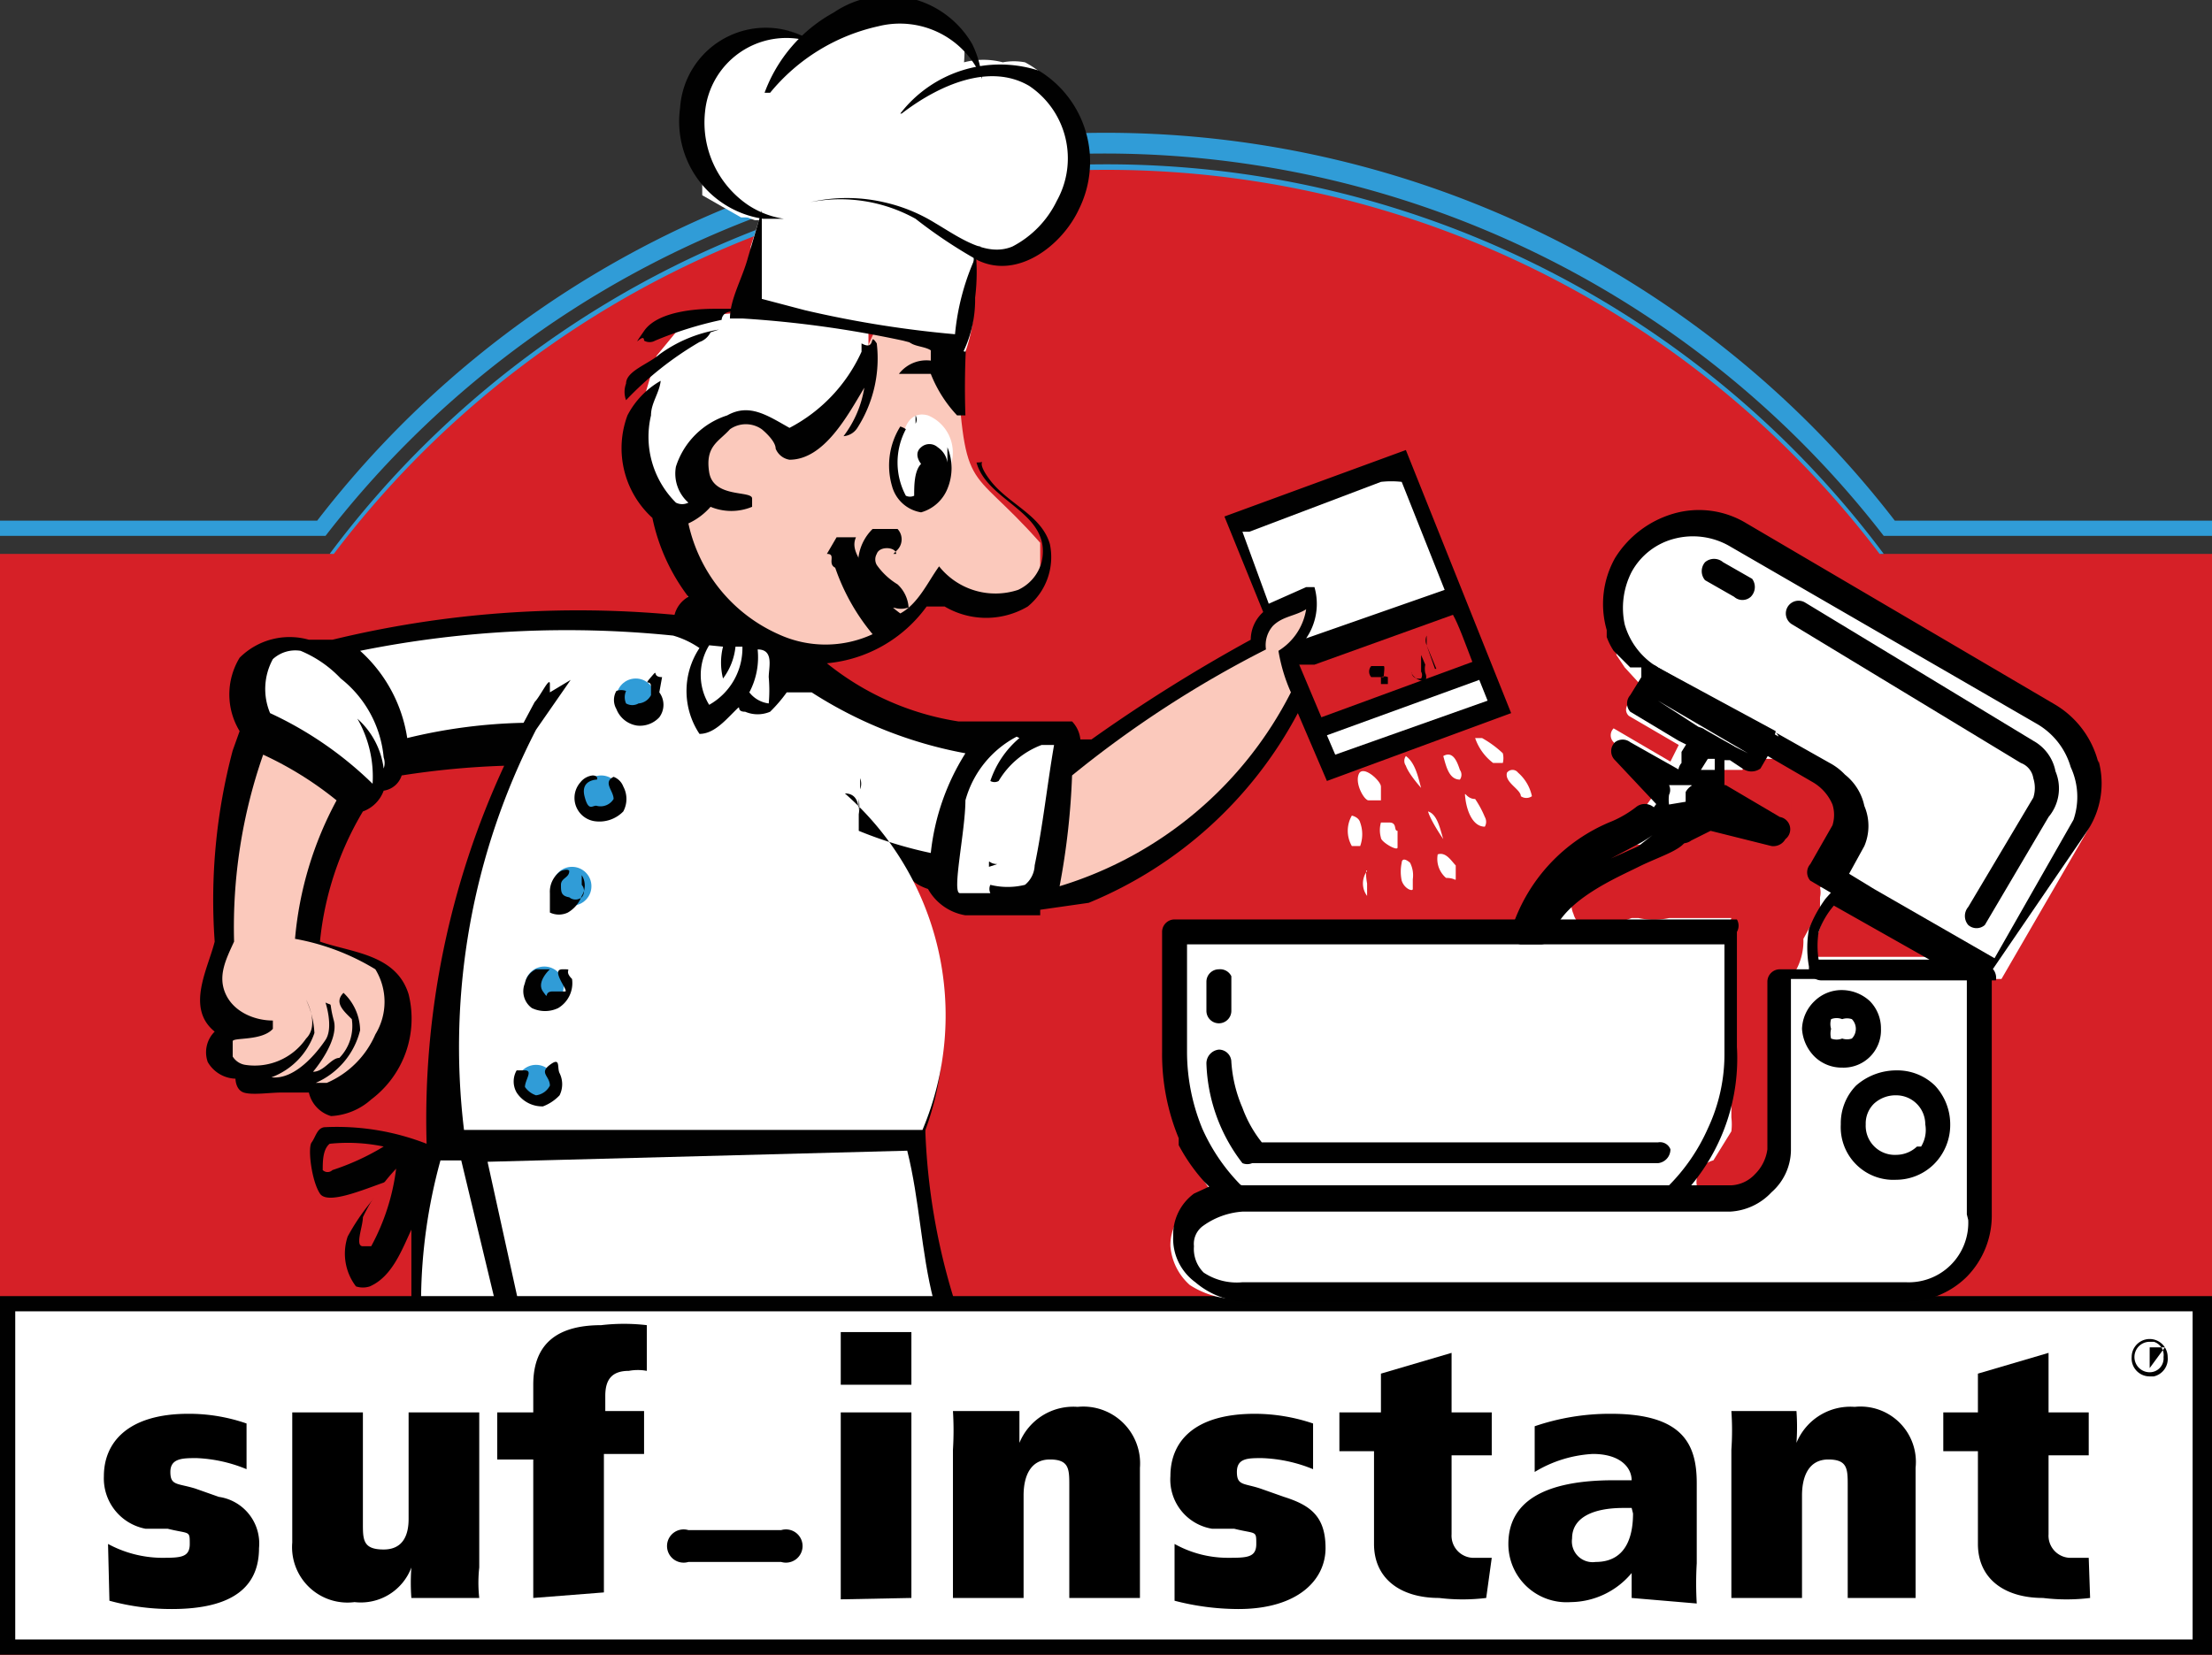 <svg id="Layer_1" data-name="Layer 1" xmlns="http://www.w3.org/2000/svg" viewBox="0 0 15.97 11.95"><rect x="0" y="0" width="15.97" height="11.95" fill="#333333" stroke="none"/><defs><style>.cls-1{fill:#d62027;}.cls-1,.cls-2,.cls-3,.cls-4,.cls-5{fill-rule:evenodd;}.cls-2,.cls-8{fill:#309cd7;}.cls-3,.cls-9{fill:#fff;}.cls-4{fill:#fbc9bc;}.cls-5,.cls-7{fill:#010101;}.cls-6{fill:none;}.cls-10{isolation:isolate;}</style></defs><g id="surface1"><path class="cls-1" d="M13.61,6A7,7,0,0,0,2.42,6H0v8H16V6Z" transform="translate(-0.03 -2)"/><path class="cls-2" d="M2.41,6H0V6H2.44A7,7,0,0,1,13.6,6H16V6H13.63A7,7,0,0,0,2.41,6Z" transform="translate(-0.03 -2)"/><path class="cls-2" d="M2.32,5.76H0v.11H2.38v0a7.11,7.11,0,0,1,11.25,0l0,0H16V5.76H13.71a7.19,7.19,0,0,0-11.39,0Z" transform="translate(-0.03 -2)"/><path class="cls-3" d="M6.93,4.49l.1-.7.29-.06.21-.24-.16-.38L6.82,3l-.39-.13h-.3L6,2.94l-.09-.06-.21-.09-.21,0-.25.13-.14.21,0,.28.28.16h.26v.24l-.18.44L5,4.29l-.23.28-.21.71.23.43.17,0,.08-.08L5,5.44l.06-.23.09-.13L5.42,5l.15.06.1.1.26-.12.27-.36.1-.15,0-.17Z" transform="translate(-0.03 -2)"/><path class="cls-4" d="M4.86,5.78,5,6.32l.21.23.57.23L6.1,6.7l.35-.16L6.7,6.3,7,6.4l.38-.06.16-.2V5.92C7,5.31,7,5.62,6.93,4.49l-.58-.11-.11.24-.14.23-.19.23-.19.1-.11,0c-.2-.41-.79,0-.53.44l-.17.11Z" transform="translate(-0.03 -2)"/><path class="cls-3" d="M6.55,5.11c0,.1,0-.16.18-.11a.29.29,0,0,1,.17.34c0,.13-.09.29-.17.31a.16.16,0,0,1-.2-.1A.67.67,0,0,1,6.55,5.11Z" transform="translate(-0.03 -2)"/><path class="cls-5" d="M7.59,3.21A.73.73,0,0,0,6.83,3a1.28,1.28,0,0,0-.64-.14s0,.06,0,.09a.82.82,0,0,1,.65.21c.06,0,.05.13.13.12s-.05-.12-.09-.17,0,0,0,0a.55.55,0,0,1,.49.21.32.32,0,0,1,0,.25.25.25,0,0,1-.21.15.41.41,0,0,1-.38-.12.69.69,0,0,1-.25,0,.41.41,0,0,1,0,.09h.09a1.25,1.25,0,0,0,.18.11,4.2,4.2,0,0,0-.06.61h0a.33.33,0,0,0-.17,0c0,.1.12.08.18.12v.17A.94.94,0,0,0,6.94,5S7,5,7,5a5.92,5.92,0,0,1,.07-1.13h0a.6.6,0,0,0,.55-.24A.38.38,0,0,0,7.59,3.21Z" transform="translate(-0.03 -2)"/><path class="cls-5" d="M5.34,4.23h0s-.09,0-.15,0-.4,0-.51.16,0,0,0,.07a.08.08,0,0,0,.08,0,2.67,2.67,0,0,1,.48-.15s0-.07.1-.06h0Z" transform="translate(-0.03 -2)"/><path class="cls-5" d="M5.91,3.4a0,0,0,0,1,0,.05s0,0-.06,0,0,0,.06,0Z" transform="translate(-0.03 -2)"/><path class="cls-5" d="M5.16,4.4a.14.14,0,0,1-.08.07,2.39,2.39,0,0,0-.53.42s0,0,0,0a.17.17,0,0,1,0-.12c0-.09.16-.14.24-.21a1,1,0,0,1,.43-.18Z" transform="translate(-0.03 -2)"/><path class="cls-5" d="M6.62,4.42s0,0,0,0-.06,0-.06,0,0,0,0,0A.06.06,0,0,1,6.62,4.42Z" transform="translate(-0.03 -2)"/><path class="cls-5" d="M6.78,4.61s0,.07,0,.09H6.52s0,0,0,0A.25.25,0,0,1,6.78,4.61Z" transform="translate(-0.03 -2)"/><path class="cls-5" d="M6.85,5v0s0,0-.09,0S6.67,5,6.7,5s.08,0,.11,0Z" transform="translate(-0.03 -2)"/><path class="cls-5" d="M6.64,5a.06.06,0,0,1,0,.06s0,0,0,0,0,0,0,0Z" transform="translate(-0.03 -2)"/><path class="cls-5" d="M6.57,5.1a.51.51,0,0,0,0,.48.07.07,0,0,0,.06,0c0-.07,0-.18.05-.23h0s-.06-.07,0-.12a.09.09,0,0,1,.12,0,.16.16,0,0,1,.07.11s0-.09,0-.11a.39.39,0,0,1,0,.3.29.29,0,0,1-.19.17.26.26,0,0,1-.21-.19.53.53,0,0,1,.06-.43S6.56,5.09,6.57,5.1Z" transform="translate(-0.03 -2)"/><path class="cls-3" d="M5.2,6.52l0,.05A1.29,1.29,0,0,1,5,6.48s0-.06.06-.06S5.16,6.48,5.2,6.52Z" transform="translate(-0.03 -2)"/><path class="cls-6" d="M7.52,8.58Z" transform="translate(-0.03 -2)"/><path class="cls-7" d="M7.54,8.57h0l.35-.05A3,3,0,0,0,9.4,7.15l.21.49,1.33-.49h0l-.76-1.9h0l-1.31.48,0,0,.28.69a.27.27,0,0,0-.09.2,11.59,11.59,0,0,0-1.15.72l-.08,0a.22.22,0,0,0-.06-.13s-.08,0-.12,0-.08,0-.11,0-.26,0-.36,0l-.23,0A2,2,0,0,1,6,6.79a1,1,0,0,0,.72-.41s.08,0,.13,0a.59.59,0,0,0,.6,0,.46.46,0,0,0,.16-.45c-.06-.21-.3-.29-.43-.46s0-.13-.1-.13,0,0,0,0c.08.29.55.36.47.72a.31.31,0,0,1-.17.2.52.52,0,0,1-.57-.17h0c-.08.11-.15.27-.28.34a1,1,0,0,1-.24-.25c0-.1-.13-.19-.08-.3l0,0s-.11,0-.14,0A0,0,0,0,0,6,6c.07,0,0,.07.06.1a1.52,1.52,0,0,0,.27.48.81.81,0,0,1-.68,0A1.14,1.14,0,0,1,5,5.78a.48.48,0,0,0,.16-.12.39.39,0,0,0,.3,0s0,0,0-.06-.28,0-.31-.19.07-.22.15-.31a.2.2,0,0,1,.23,0s.1.08.1.14a.13.13,0,0,0,.1.08c.25,0,.42-.32.54-.52a.78.78,0,0,1-.15.35s0,.06,0,0a.13.13,0,0,0,.1-.06.93.93,0,0,0,.14-.61c-.06-.09,0,.06-.11,0l0,.06a1.16,1.16,0,0,1-.52.55C5.57,5,5.44,4.91,5.28,5a.57.57,0,0,0-.37.37A.28.28,0,0,0,5,5.63l0,0a.1.1,0,0,1-.09,0A.67.67,0,0,1,4.73,5c0-.09.06-.16.07-.25h0A.61.61,0,0,0,4.56,5a.68.68,0,0,0,.18.74A1.42,1.42,0,0,0,5,6.31a.21.21,0,0,0-.1.13,7.52,7.52,0,0,0-2.47.18l-.17,0a.51.51,0,0,0-.5.13.51.51,0,0,0,0,.53l-.05.14a4.21,4.21,0,0,0-.13,1.38c-.05.2-.21.48,0,.65l0,0a.21.21,0,0,0-.05.22.24.24,0,0,0,.2.12s0,.08.06.1.19,0,.27,0,.13,0,.2,0a.23.23,0,0,0,.16.17.47.47,0,0,0,.29-.12.73.73,0,0,0,.27-.76c-.09-.29-.41-.3-.64-.38a2.27,2.27,0,0,1,.31-.94.25.25,0,0,0,.15-.15.16.16,0,0,0,.13-.11,6,6,0,0,1,.74-.07,6.07,6.07,0,0,0-.56,2.73,1.78,1.78,0,0,0-.73-.12c-.06,0-.07.07-.1.11s0,.28.06.37.36-.05.52-.1a1.57,1.57,0,0,0-.32.41.39.39,0,0,0,.06.36.16.16,0,0,0,.1,0c.16-.07.23-.26.3-.41,0,.18,0,.37,0,.55,0,0-.1,0-.11,0H6.22v0h.69c-.07-.25-.32-1-.21-1.24a2.08,2.08,0,0,0-.28-2c.17.07.13.17.31.23A.38.38,0,0,0,7,8.61h.45l.09,0Z" transform="translate(-0.03 -2)"/><path class="cls-7" d="M7.52,8.58l-.08,0h0Z" transform="translate(-0.03 -2)"/><path class="cls-7" d="M6,11.39h.92a4.67,4.67,0,0,1-.21-1.24" transform="translate(-0.03 -2)"/><path class="cls-3" d="M4.89,6.59a.66.66,0,0,1,.19.09.56.56,0,0,0,0,.62c.1,0,.18-.09.25-.16s0,0,.08,0a.23.23,0,0,0,.18,0A1.06,1.06,0,0,0,5.71,7l.18,0A3.08,3.08,0,0,0,7,7.44a1.68,1.68,0,0,0-.25.72A3,3,0,0,1,6.23,8c0-.07,0-.17,0-.23s0,0,0,0a.35.35,0,0,1,0,.11c0-.05,0-.15-.1-.15l0,0a2.13,2.13,0,0,1,.56,2.43l-2.15,0-1.16,0h0A5,5,0,0,1,3.9,7.27l.25-.36s0,0,0,0h0L4,7s0,0,0-.06-.07.09-.11.13l-.08.15a3.86,3.86,0,0,0-.84.11,1.06,1.06,0,0,0-.34-.63A7.54,7.54,0,0,1,4.89,6.59Z" transform="translate(-0.03 -2)"/><circle class="cls-8" cx="4.59" cy="5.04" r="0.14"/><circle class="cls-8" cx="4.34" cy="5.74" r="0.14"/><circle class="cls-8" cx="4.13" cy="6.4" r="0.14"/><circle class="cls-8" cx="3.93" cy="7.12" r="0.14"/><circle class="cls-8" cx="3.87" cy="7.83" r="0.14"/><path class="cls-3" d="M5.25,6.67a.47.47,0,0,0,0,.23s0,0,0,0a.46.46,0,0,0,.09-.23s0,0,.05,0a.47.47,0,0,1-.24.42.41.41,0,0,1,0-.43l0,0Z" transform="translate(-0.03 -2)"/><path class="cls-3" d="M2.49,6.9a.82.82,0,0,1,.31.57.12.12,0,0,1,0,.08h0a.58.58,0,0,0-.19-.36s0,0,0,0a.84.84,0,0,1,.11.47s0,0,0,0a2.65,2.65,0,0,0-.74-.51A.45.45,0,0,1,2,6.76.24.24,0,0,1,2.2,6.7.84.84,0,0,1,2.49,6.9Z" transform="translate(-0.03 -2)"/><path class="cls-3" d="M5.58,6.89a1.06,1.06,0,0,1,0,.19A.21.21,0,0,1,5.44,7a.54.54,0,0,0,.06-.31C5.62,6.69,5.58,6.82,5.58,6.89Z" transform="translate(-0.03 -2)"/><path class="cls-3" d="M5.72,6.81v0l0,0Z" transform="translate(-0.03 -2)"/><path class="cls-3" d="M10.77,7.06l-1.1.39-.06-.14,1.1-.4Z" transform="translate(-0.03 -2)"/><path class="cls-5" d="M4.79,7a.15.15,0,0,1,0,.18.19.19,0,0,1-.16.06.19.19,0,0,1-.15-.12.13.13,0,0,1,0-.13.1.1,0,0,1,.07,0,0,0,0,0,1,0,0,.11.11,0,0,0,0,.09.09.09,0,0,0,.09,0,.11.11,0,0,0,.09-.06s0,0,0-.06-.06,0,0-.07,0,0,.08,0Z" transform="translate(-0.03 -2)"/><path class="cls-3" d="M10.88,7.44a.15.15,0,0,1,0,.07s0,0-.07,0a.38.38,0,0,1-.13-.18s0,0,.05,0A.75.75,0,0,1,10.88,7.44Z" transform="translate(-0.03 -2)"/><path class="cls-3" d="M7.39,7.33a.69.69,0,0,0-.21.31.06.06,0,0,0,.06,0,.61.61,0,0,1,.31-.26h.09v0c-.05.29-.08.58-.14.87a.19.19,0,0,1-.07.14.52.52,0,0,1-.25,0,.07.07,0,0,0,0,.06c-.08,0-.16,0-.22,0S7,8,7,7.78a.74.74,0,0,1,.37-.46Z" transform="translate(-0.03 -2)"/><path class="cls-3" d="M10.57,7.56a.06.06,0,0,1,0,.07c-.08,0-.1-.1-.12-.17a.05.05,0,0,1,0,0C10.52,7.42,10.55,7.5,10.57,7.56Z" transform="translate(-0.03 -2)"/><path class="cls-4" d="M2.46,7.78a2.57,2.57,0,0,0-.3,1l0,0A1.68,1.68,0,0,1,2.74,9a.45.45,0,0,1,0,.47.67.67,0,0,1-.35.35s-.07,0-.08,0a.56.56,0,0,0,.32-.38.38.38,0,0,0-.12-.27h0c-.07.07,0,.13.06.19a.33.33,0,0,1-.09.28c-.06,0-.11.1-.19.1s0,0,0,0,.19-.22.15-.37,0-.1-.06-.13,0,0,0,0,.06.18,0,.27-.22.29-.39.27v0a.52.52,0,0,0,.31-.32.65.65,0,0,0-.06-.24s0,0,0,0,0,0,0,0,.1.18,0,.28a.45.45,0,0,1-.44.19.13.13,0,0,1-.09-.06s0-.08,0-.11.21,0,.29-.09a0,0,0,0,0,0-.06c-.13,0-.28-.06-.34-.19s0-.25.06-.38a3.78,3.78,0,0,1,.21-1.35A2.51,2.51,0,0,1,2.46,7.78Z" transform="translate(-0.03 -2)"/><path class="cls-3" d="M10.29,7.69s0,0,0,0-.09-.1-.11-.16a.06.06,0,0,1,0-.07C10.25,7.51,10.27,7.62,10.29,7.69Z" transform="translate(-0.03 -2)"/><path class="cls-1" d="M12.84,7.69a.13.13,0,0,1,.12.08l0,.1.28,1.33-.09.39c-.07.14-.26,0-.39.09l0,0v1.68H11A3,3,0,0,0,12.55,9s.09,0,.12,0a.59.59,0,0,0,0-.35s0,0-.07,0h-.5l.23-.23,0-.48.26-.23A.39.39,0,0,0,12.84,7.69Z" transform="translate(-0.03 -2)"/><path class="cls-3" d="M10,7.68l0,.1s-.06,0-.09,0-.1-.12-.07-.19S10,7.64,10,7.68Z" transform="translate(-0.03 -2)"/><path class="cls-5" d="M4.34,7.63s-.12,0-.09.12.06.06.09.07a.11.11,0,0,0,.12-.05c0-.06-.08-.12,0-.16a.12.12,0,0,1,.07.07.19.19,0,0,1,0,.18.24.24,0,0,1-.21.07.17.17,0,0,1-.1-.28.13.13,0,0,1,.09-.05S4.35,7.6,4.34,7.63Z" transform="translate(-0.03 -2)"/><path class="cls-5" d="M6.24,7.62a.11.11,0,0,1,0,.08h0s0-.06,0-.09S6.24,7.6,6.24,7.62Z" transform="translate(-0.03 -2)"/><path class="cls-3" d="M11.09,7.75a.11.11,0,0,1,0,0,.07.07,0,0,1-.08,0c0-.05-.12-.1-.1-.17a.05.05,0,0,1,.08,0A.31.31,0,0,1,11.09,7.75Z" transform="translate(-0.03 -2)"/><path class="cls-3" d="M10.75,7.9a.07.07,0,0,1,0,.07c-.09,0-.13-.12-.14-.2s0,0,.07,0A.72.72,0,0,1,10.75,7.9Z" transform="translate(-0.03 -2)"/><path class="cls-3" d="M10.45,8.06s0,0,0,0-.09-.13-.11-.2a.05.05,0,0,1,0,0C10.41,7.88,10.43,8,10.45,8.06Z" transform="translate(-0.03 -2)"/><path class="cls-3" d="M9.85,7.94a.25.25,0,0,1,0,.17s0,0-.06,0a.22.22,0,0,1,0-.22S9.84,7.9,9.85,7.94Z" transform="translate(-0.03 -2)"/><path class="cls-3" d="M10.12,8c0,.05,0,.09,0,.12S10,8.08,10,8.05a.2.2,0,0,1,0-.11s0,0,.06,0S10.09,8,10.12,8Z" transform="translate(-0.03 -2)"/><path class="cls-1" d="M11.93,8.15l-.39.37H11.1L11.66,8,12,8Z" transform="translate(-0.03 -2)"/><path class="cls-3" d="M10.54,8.25s0,.06,0,.09,0,0-.07,0a.18.18,0,0,1-.06-.17C10.47,8.15,10.51,8.22,10.54,8.25Z" transform="translate(-0.03 -2)"/><path class="cls-5" d="M7.17,8.26s0,.09,0,.11a.09.09,0,0,1,0,0s0-.09,0-.13,0,0,.06,0Z" transform="translate(-0.03 -2)"/><path class="cls-3" d="M10.23,8.35s0,.05,0,.07-.06,0-.08-.06a.31.31,0,0,1,0-.13s0-.05.06,0A.2.2,0,0,1,10.23,8.35Z" transform="translate(-0.03 -2)"/><path class="cls-3" d="M9.9,8.38s0,.07,0,.09h0a.15.15,0,0,1,0-.18.05.05,0,0,1,0,0C9.89,8.27,9.89,8.33,9.9,8.38Z" transform="translate(-0.03 -2)"/><path class="cls-5" d="M4.14,8.29c0,.05-.06.05-.06.1s0,.08.06.09a.07.07,0,0,0,.09,0,.07.07,0,0,0,0-.09s0,0,0-.07,0,0,0,0a.14.14,0,0,1,0,.15.23.23,0,0,1-.1.12.15.15,0,0,1-.13,0S4,8.51,4,8.45a.18.18,0,0,1,.08-.16S4.13,8.27,4.14,8.29Z" transform="translate(-0.03 -2)"/><path class="cls-5" d="M11.57,8.84a.06.06,0,0,1,0,.06.14.14,0,0,1-.14,0s0,0,0-.06a.15.15,0,0,1,.06,0A.12.12,0,0,1,11.57,8.84Z" transform="translate(-0.03 -2)"/><path class="cls-5" d="M4,9s-.1.09-.05.16,0,0,.07,0,.06,0,.09,0S4,9,4.09,9s0,0,.07.07a.21.21,0,0,1-.1.21.22.22,0,0,1-.19,0,.15.15,0,0,1-.05-.18A.14.14,0,0,1,3.9,9S4,9,4,9Z" transform="translate(-0.03 -2)"/><path class="cls-5" d="M2.12,9.11l0,0s0,0,0,0,0,0,0,0A0,0,0,0,1,2.12,9.11Z" transform="translate(-0.03 -2)"/><path class="cls-5" d="M13.85,9.7s0,.07,0,.08a.11.11,0,0,1-.08,0,.08.08,0,0,1,0-.08s.06,0,.09,0S13.84,9.69,13.85,9.7Z" transform="translate(-0.03 -2)"/><path class="cls-5" d="M4.07,9.75a.18.18,0,0,1,0,.16.32.32,0,0,1-.12.08.22.22,0,0,1-.19-.1.16.16,0,0,1,0-.16s0,0,.06,0,0,.07,0,.12a.16.16,0,0,0,.08.06A.13.13,0,0,0,4,9.84c0-.07-.08-.09,0-.15S4.05,9.71,4.07,9.75Z" transform="translate(-0.03 -2)"/><path class="cls-1" d="M2.8,10.28a1.76,1.76,0,0,1-.37.17.05.05,0,0,1-.07,0c0-.06,0-.15.05-.19A1.27,1.27,0,0,1,2.8,10.28Z" transform="translate(-0.03 -2)"/><path class="cls-3" d="M6.58,10.31c.09.36.1.73.19,1.08h-3l-.22-1h0Z" transform="translate(-0.03 -2)"/><path class="cls-3" d="M3.6,11.38H3.07a3.88,3.88,0,0,1,.14-1h.15Z" transform="translate(-0.03 -2)"/><path class="cls-1" d="M2.71,11s0,0-.06,0,0-.14,0-.21a1.36,1.36,0,0,1,.24-.35A1.58,1.58,0,0,1,2.71,11Z" transform="translate(-0.03 -2)"/><path class="cls-3" d="M.09,13.9H15.94V11.41H.09Z" transform="translate(-0.03 -2)"/><path class="cls-5" d="M16,11.36H0V14H16V11.36Zm-16,0H0Zm15.86.11v2.37H.14V11.47Z" transform="translate(-0.03 -2)"/><path class="cls-5" d="M15.55,11.88h0v-.15h.06s.05,0,.05,0a0,0,0,0,1,0,0l0,.07h0l0-.07h0Zm0-.09s0,0,0,0l0,0h0v0Zm0,.15a.13.13,0,0,1-.13-.14.13.13,0,1,1,.26,0A.13.13,0,0,1,15.58,11.94Zm0-.25a.11.11,0,0,0,0,.22.1.1,0,0,0,.1-.11A.1.1,0,0,0,15.58,11.69Z" transform="translate(-0.03 -2)"/><path class="cls-4" d="M9.26,6.7A1.22,1.22,0,0,0,9.35,7,2.78,2.78,0,0,1,7.68,8.4a5.29,5.29,0,0,0,.09-.8,7.8,7.8,0,0,1,1.4-.91.21.21,0,0,1,.05-.17c.07-.07.16-.07.24-.12A.43.43,0,0,1,9.26,6.7Z" transform="translate(-0.03 -2)"/><path class="cls-3" d="M10.46,6.26v0l-1,.35a.44.44,0,0,0,.06-.37s0,0-.06,0l-.27.12L9,5.84l.05,0L10,5.48a.66.66,0,0,1,.15,0Z" transform="translate(-0.03 -2)"/><path class="cls-1" d="M10.66,6.78l-1.09.4L9.41,6.8l.11,0,1-.36C10.56,6.51,10.61,6.65,10.66,6.78Z" transform="translate(-0.03 -2)"/><path d="M10,6.94h.05s0,0,0-.05a.06.06,0,0,0-.05,0s-.07,0-.07,0a.06.06,0,0,1,0-.08h.06v0a0,0,0,0,0-.05,0,0,0,0,0,0,0,0s0,0,0,0,.07,0,.08,0,0,.06,0,.08H10Z" transform="translate(-0.03 -2)"/><path d="M10.32,6.8a.14.14,0,0,0,0,.06h0l0,0h0a.07.07,0,0,1,0,.06s-.07,0-.1-.06l0-.11h0l0,.1s0,.06.07.05a.05.05,0,0,0,0-.05v0l0-.12h0Z" transform="translate(-0.03 -2)"/><path d="M10.4,6.83l-.07-.17h0v0l0,0h0a.09.09,0,0,1,0-.07s0,0,0,0h0v0h0s0,0,0,.07h0l0,0v0l0,0,.06.17Z" transform="translate(-0.03 -2)"/></g><path class="cls-9" d="M9,11.38a.63.63,0,0,1-.38-.1A.42.42,0,0,1,8.48,11a.34.34,0,0,1,.15-.29l.12-.05h.07l0,0a1.59,1.59,0,0,1-.18-.27l0-.05s0,0,0,0a1.59,1.59,0,0,1-.13-.61V8.73a.07.07,0,0,1,.07-.07h2.55a1.25,1.25,0,0,1,.71-.7l0,0,.08,0h0V7.81L12,7.7l-.32-.34a.07.07,0,0,1,0-.1l0,0h0l.41.24.06-.12-.36-.21a.06.06,0,0,1,0-.09l.08-.14v0h0l-.11-.12,0,0-.06-.09a8791577004292.92,8791577004292.92,0,0,1,0-.1.7.7,0,0,1,.07-.51.64.64,0,0,1,.41-.31l.17,0a.63.63,0,0,1,.33.09h0L14.85,7.1a.69.69,0,0,1,.31.4.72.72,0,0,1-.06.5h0l-.62,1.07h-.08v1.67a.64.64,0,0,1-.17.44.6.6,0,0,1-.44.17H9Zm3.4-1,0,0a.16.16,0,0,0-.12.18h0a.08.08,0,0,0,0,0,.17.17,0,0,0,.13.09h.08l.08,0a.5.5,0,0,0,.31-.36v-.05a.37.37,0,0,0,0-.12,2,2,0,0,0,.05-.42.17.17,0,0,0-.07-.13c0-.06,0-.12,0-.18V9.29s0-.09,0-.14,0,0,0-.05v0s0-.05,0-.07L13,9l0,0,0,0a.44.44,0,0,0,.05-.22l0,0,.12-.22,0-.08,0,0a.16.16,0,0,0,0-.07A.73.73,0,0,0,13.37,8a.42.42,0,0,0,0-.1.24.24,0,0,0-.16-.3h-.1l-.06,0a.68.68,0,0,0-.21-.12h-.07a.15.15,0,0,0-.1,0,.16.16,0,0,0-.06.08l-.08,0-.09,0a.13.13,0,0,0-.07.06h0a.43.43,0,0,0-.09.16.48.48,0,0,0,0,.17h0l0,0,0,.06-.08,0L12,8.1l-.07,0-.08,0a.52.52,0,0,0-.36.23.43.43,0,0,0,0,.05h0a.14.14,0,0,0-.1.08.17.17,0,0,0,0,.14.15.15,0,0,0,.15.11h.05l.22-.08.05,0a.51.51,0,0,0,.22,0l.24,0,.21,0h0a.1.1,0,0,0,0,.07.92.92,0,0,0,0,.09.4.4,0,0,0,0,.22.39.39,0,0,0,0,.15c0,.06,0,.11,0,.17s0,.14,0,.22a.1.1,0,0,0,0,.07v.07a1.61,1.61,0,0,0,0,.22l0,.16v0a.42.42,0,0,1,0,.1v0a0,0,0,0,1,0,0v0Zm.88-1.87a.65.65,0,0,0-.15.4v0h.92l-.76-.44Z" transform="translate(-0.03 -2)"/><path d="M14.42,9h0l0,0H12.88a.09.09,0,0,0-.09.09V10.3a.31.31,0,0,1-.09.18.25.25,0,0,1-.17.08H9a.69.69,0,0,0-.22,0h0l-.13.06a.37.37,0,0,0-.15.31.39.39,0,0,0,.16.33A.59.59,0,0,0,9,11.4h4.78a.62.62,0,0,0,.45-.18.63.63,0,0,0,.18-.45V9Zm-.18,1.81a.43.43,0,0,1-.45.45H9a.43.43,0,0,1-.28-.07A.24.24,0,0,1,8.65,11a.16.16,0,0,1,.07-.15A.55.55,0,0,1,9,10.75h3.52a.44.44,0,0,0,.3-.14.41.41,0,0,0,.14-.3V9.07h1.27v1.7Z" transform="translate(-0.03 -2)"/><path d="M12.57,8.64H8.51a.09.09,0,0,0-.09.09V9.6a1.59,1.59,0,0,0,.12.62l0,0,0,.05a1.31,1.31,0,0,0,.19.27h0l.13.13.06,0h3.14a.07.07,0,0,0,.06,0l.12-.11,0,0a1.43,1.43,0,0,0,.33-1V8.73A.09.09,0,0,0,12.57,8.64ZM9,10.57a1.37,1.37,0,0,1-.29-.42A1.46,1.46,0,0,1,8.6,9.6V8.82h3.88V9.6a1.26,1.26,0,0,1-.12.55,1.37,1.37,0,0,1-.29.42Z" transform="translate(-0.03 -2)"/><path d="M12,10.25H9.14A.89.89,0,0,1,9,10a1,1,0,0,1-.08-.33.09.09,0,0,0-.09-.09.1.1,0,0,0-.09.1A1.24,1.24,0,0,0,9,10.4a.09.09,0,0,0,.07,0H12a.1.1,0,0,0,.09-.1A.08.08,0,0,0,12,10.25ZM8.83,9a.09.09,0,0,0-.09.09v.21a.09.09,0,0,0,.18,0V9.05A.09.09,0,0,0,8.83,9Z" transform="translate(-0.03 -2)"/><path d="M13.51,8.41l.85.49h0Zm-.27-.9h0l-.39-.22a.08.08,0,0,1,0,.12.88.88,0,0,1,.21.12l.05,0h.11a.24.24,0,0,1,.14.28l0,.09a.9.9,0,0,1-.11.27V8.3a.09.09,0,0,1,.09,0l0,0,.12-.2a.42.42,0,0,0,0-.29A.43.43,0,0,0,13.24,7.51Zm1.94,0a.68.68,0,0,0-.31-.42h0L12.64,5.78h0a.66.66,0,0,0-.53-.07.74.74,0,0,0-.42.32.68.68,0,0,0-.06.52.43.43,0,0,0,0,0l0,.05a.47.47,0,0,0,.05.1l0,0,.12.12h0l.08,0L12,7l.69.4.12.07.31.18h0a.34.34,0,0,1,.14.16.25.25,0,0,1,0,.15h0l-.16.28h0a.09.09,0,0,0,0,.12l0,0,0,0,.8.47.32.18.07,0h.12L15.1,8V8A.62.62,0,0,0,15.18,7.49ZM15,7.92l-.57,1h0l-.87-.5-.18-.11h0l0,0,.11-.2a.37.37,0,0,0,0-.29.39.39,0,0,0-.21-.27h0l-.39-.22h0L12,6.82h0a.53.53,0,0,1-.24-.31.57.57,0,0,1,.05-.38.49.49,0,0,1,.31-.24.53.53,0,0,1,.39.05h0l2.23,1.29a.53.53,0,0,1,.24.31A.51.51,0,0,1,15,7.92Z" transform="translate(-0.03 -2)"/><path d="M12.68,6.18l-.21-.12a.1.1,0,0,0-.13,0,.1.1,0,0,0,0,.13l.21.12a.09.09,0,0,0,.12,0A.1.1,0,0,0,12.68,6.18Zm2.19,1.39a.32.32,0,0,0-.16-.22h0l-1.65-1a.09.09,0,1,0-.09.16l1.65,1a.14.14,0,0,1,.09.11.23.23,0,0,1,0,.14l-.47.79a.1.1,0,0,0,0,.13.09.09,0,0,0,.12,0l.46-.78v0A.32.32,0,0,0,14.87,7.57Z" transform="translate(-0.03 -2)"/><path d="M12.85,7.28h0L12,6.82h0a.09.09,0,0,0-.12,0l0,.07h0l-.08.13a.09.09,0,0,0,0,.12l.35.21.16.08.05,0,.11.06.05,0,.09.06a.11.11,0,0,0,.13,0l.07-.12,0-.08h0A.11.11,0,0,0,12.85,7.28Zm-.51,0h0L12,7.06l0,0,.65.38,0,0-.1-.05Z" transform="translate(-0.03 -2)"/><path d="M14.42,9h0l0,0h0l-.85-.49-.18-.11h0a.09.09,0,0,0-.1,0h0l-.08.09a.94.94,0,0,0-.12.22.77.77,0,0,0,0,.27V9a.09.09,0,0,0,.09.08h1.26A.1.1,0,0,0,14.42,9Zm-1.26-.07a.64.64,0,0,1,0-.2.59.59,0,0,1,.11-.19l.69.39Z" transform="translate(-0.03 -2)"/><path d="M14,9.84a.39.39,0,0,0-.28-.11.44.44,0,0,0-.29.11h0a.39.39,0,0,0-.11.28.38.38,0,0,0,.4.4.39.39,0,0,0,.27-.11h0a.4.4,0,0,0,.12-.29A.41.41,0,0,0,14,9.84Zm-.13.44h0a.22.22,0,0,1-.15.06.21.21,0,0,1-.22-.22.2.2,0,0,1,.06-.15.23.23,0,0,1,.16-.06.21.21,0,0,1,.21.21A.23.23,0,0,1,13.9,10.28Z" transform="translate(-0.03 -2)"/><path d="M13.53,9.23a.3.3,0,0,0-.2-.08.28.28,0,0,0-.2.08.29.29,0,0,0-.09.2.31.31,0,0,0,.09.2.28.28,0,0,0,.2.08.27.27,0,0,0,.28-.28A.28.28,0,0,0,13.53,9.23Zm-.13.27a.11.11,0,0,1-.07,0,.11.11,0,0,1-.08,0,.14.14,0,0,1,0-.07.12.12,0,0,1,0-.07.11.11,0,0,1,.08,0,.11.11,0,0,1,.07,0,.1.1,0,0,1,0,.14Z" transform="translate(-0.03 -2)"/><path d="M12.88,7.9l-.39-.23-.08,0-.07,0h0l0,0-.15-.09-.39-.22a.09.09,0,0,0-.11,0,.09.09,0,0,0,0,.13l.31.33-.06.1v0s0,0,0,0a.07.07,0,0,0,0,.06L12,8l0,0,.12.07,0,0a.1.1,0,0,0,.12,0L12.38,8l.44.11a.1.1,0,0,0,.1-.05A.09.09,0,0,0,12.88,7.9Zm-.8-.09a.25.25,0,0,1,0-.07.08.08,0,0,0,0-.07l.09,0,.08,0a.12.12,0,0,0-.05.05h0l0,.07Z" transform="translate(-0.03 -2)"/><path d="M12.55,7.39l-.21-.12h0a.1.1,0,0,0-.12,0l0,.08-.05.08,0,.08a.09.09,0,0,0,0,.12l.11.06.08,0h0a.09.09,0,0,0,.12,0h0l0-.08,0-.08,0-.07h0A.07.07,0,0,0,12.55,7.39Zm-.24.17h0l.05-.08h0l.05,0,0,.08Z" transform="translate(-0.03 -2)"/><path d="M12,7.79l.21.12a.11.11,0,0,1,0,.13c0,.09-.19.14-.35.22s-.54.24-.62.49a.09.09,0,0,1-.09.07h-.14a.08.08,0,0,1-.07-.1,1.25,1.25,0,0,1,.73-.79.79.79,0,0,0,.17-.1h0a.1.1,0,0,1,.13,0ZM12,8a.83.83,0,0,1-.17.11l-.17.09.2-.09L12,8Z" transform="translate(-0.03 -2)"/><path class="cls-9" d="M5.32,4.28l.13-.42,0-.08.06-.19v0H5.48A.71.71,0,0,1,5,2.79a.68.68,0,0,1,.25-.45.6.6,0,0,1,.44-.12.34.34,0,0,1,.15.06h0a.94.94,0,0,1,.23-.16A.85.85,0,0,1,6.58,2a.54.54,0,0,1,.41.3.88.88,0,0,1,0,.15v0h0a.55.55,0,0,1,.28,0,.43.43,0,0,1,.16,0,.68.68,0,0,1,.33.39.78.78,0,0,1,0,.6.63.63,0,0,1-.6.39h0l-.1,0,0,0v.29A1.07,1.07,0,0,1,7,4.54l-.41-.1-.32-.06a7.45,7.45,0,0,0-.85-.1Z" transform="translate(-0.03 -2)"/><path class="cls-7" d="M5.88,2.3a.59.59,0,0,0-.76.51.72.72,0,0,0,.31.67.64.64,0,0,0,.26.1H5.54a.71.71,0,0,1-.6-.8.62.62,0,0,1,.94-.49Z" transform="translate(-0.03 -2)"/><path class="cls-7" d="M5.55,2.67a1.09,1.09,0,0,1,.5-.58.7.7,0,0,1,1,.23.72.72,0,0,1,.07.25.64.64,0,0,0-.75-.38,1.4,1.4,0,0,0-.78.48Z" transform="translate(-0.03 -2)"/><path class="cls-7" d="M6.53,2.82a.91.91,0,0,1,1-.31.77.77,0,0,1,.29,1c-.12.26-.44.51-.73.37a3.52,3.52,0,0,1-.45-.3,1.12,1.12,0,0,0-.76-.12,1.19,1.19,0,0,1,.53,0,1.2,1.2,0,0,1,.37.15c.17.1.37.25.56.17a.73.73,0,0,0,.32-.33.63.63,0,0,0-.2-.83c-.29-.17-.66,0-.92.2Z" transform="translate(-0.03 -2)"/><path class="cls-7" d="M7.07,3.78a1.51,1.51,0,0,1,0,.37.87.87,0,0,1-.1.42l-.42-.11A7.83,7.83,0,0,0,5.39,4.3H5.3c0-.14.09-.29.13-.44l.1-.34c0,.23,0,.48,0,.72l-.07-.1.38.1A7.76,7.76,0,0,0,7,4.42l-.08.06a1.74,1.74,0,0,1,.19-.7Z" transform="translate(-0.03 -2)"/><path class="cls-7" d="M6.58,6.39a.16.16,0,0,1-.09,0l-.1,0a.41.41,0,0,1-.14-.19.35.35,0,0,1,.08-.38l.08,0s.08,0,.1,0a.11.11,0,0,1,0,.15L6.48,6,6.41,6a0,0,0,0,1,0,0H6.5a0,0,0,0,0,0,0c0-.05-.12-.06-.14,0a.08.08,0,0,0,0,.08.5.5,0,0,0,.15.14.25.25,0,0,1,.08.17A.17.17,0,0,1,6.58,6.39Z" transform="translate(-0.03 -2)"/><g class="cls-10"><path d="M.81,13.15a.83.83,0,0,0,.38.1c.14,0,.21,0,.21-.1s0-.07-.16-.11l-.16,0a.37.37,0,0,1-.3-.38c0-.24.17-.45.61-.45a1.27,1.27,0,0,1,.42.07l0,.33a1.05,1.05,0,0,0-.36-.08c-.1,0-.19,0-.19.1s.05.08.18.12l.17.06a.34.34,0,0,1,.29.37c0,.28-.19.44-.63.44a1.69,1.69,0,0,1-.45-.06Z" transform="translate(-0.03 -2)"/><path d="M3,13.54a1.48,1.48,0,0,1,0-.22H3a.39.39,0,0,1-.41.25.4.4,0,0,1-.45-.43V12.2h.51V13c0,.12,0,.19.15.19s.18-.12.18-.22V12.2h.51v1.12a1,1,0,0,0,0,.22Z" transform="translate(-0.03 -2)"/><path d="M3.88,13.54v-1H3.62V12.2h.26V12c0-.31.19-.43.49-.43a1.41,1.41,0,0,1,.33,0v.33a.35.35,0,0,0-.13,0c-.12,0-.17.06-.17.18v.11h.28v.31H4.39v1Z" transform="translate(-0.03 -2)"/><path d="M5.67,13.05a.12.12,0,1,1,0,.23H5a.12.12,0,1,1,0-.23Z" transform="translate(-0.03 -2)"/><path d="M6.1,12v-.38h.51V12Zm0,1.55V12.2h.51v1.34Z" transform="translate(-0.03 -2)"/><path d="M7.75,13.54v-.81c0-.12,0-.19-.14-.19s-.19.12-.19.26v.74H6.91V12.47a2.27,2.27,0,0,0,0-.28h.48c0,.06,0,.15,0,.23h0a.42.42,0,0,1,.42-.26.41.41,0,0,1,.45.44v.94Z" transform="translate(-0.03 -2)"/><path d="M8.51,13.15a.79.79,0,0,0,.38.1c.14,0,.21,0,.21-.1s0-.07-.16-.11l-.16,0a.36.36,0,0,1-.3-.38c0-.24.16-.45.61-.45a1.32,1.32,0,0,1,.42.07l0,.33a1.06,1.06,0,0,0-.37-.08c-.1,0-.18,0-.18.1s.05.08.17.12l.17.06c.19.06.3.14.3.37s-.2.44-.63.44a1.84,1.84,0,0,1-.46-.06Z" transform="translate(-0.03 -2)"/><path d="M10.76,13.54a1.4,1.4,0,0,1-.34,0c-.28,0-.47-.14-.47-.39v-.67H9.7V12.2H10v-.28l.51-.15v.43h.29v.31h-.29v.57a.16.16,0,0,0,.17.17l.12,0Z" transform="translate(-0.03 -2)"/><path d="M11.81,13.54c0-.06,0-.12,0-.18a.58.58,0,0,1-.44.21.42.42,0,0,1-.45-.42c0-.3.25-.46.76-.46h.13v0c0-.09-.08-.19-.28-.19a.9.9,0,0,0-.42.13l0-.33a1.68,1.68,0,0,1,.55-.09c.52,0,.62.22.62.5v.58a2.48,2.48,0,0,0,0,.29Zm0-.65h-.06c-.22,0-.37.07-.37.22a.15.15,0,0,0,.17.17c.24,0,.27-.22.27-.35v0Z" transform="translate(-0.03 -2)"/><path d="M13.37,13.54v-.81c0-.12,0-.19-.14-.19s-.19.12-.19.26v.74h-.51V12.47a2,2,0,0,0,0-.28H13a1.62,1.62,0,0,1,0,.23h0a.42.42,0,0,1,.42-.26.4.4,0,0,1,.44.44v.94Z" transform="translate(-0.03 -2)"/><path d="M15.12,13.54a1.4,1.4,0,0,1-.34,0c-.28,0-.47-.14-.47-.39v-.67h-.25V12.2h.25v-.28l.51-.15v.43h.29v.31h-.29v.57a.16.16,0,0,0,.17.17l.12,0Z" transform="translate(-0.03 -2)"/></g></svg>